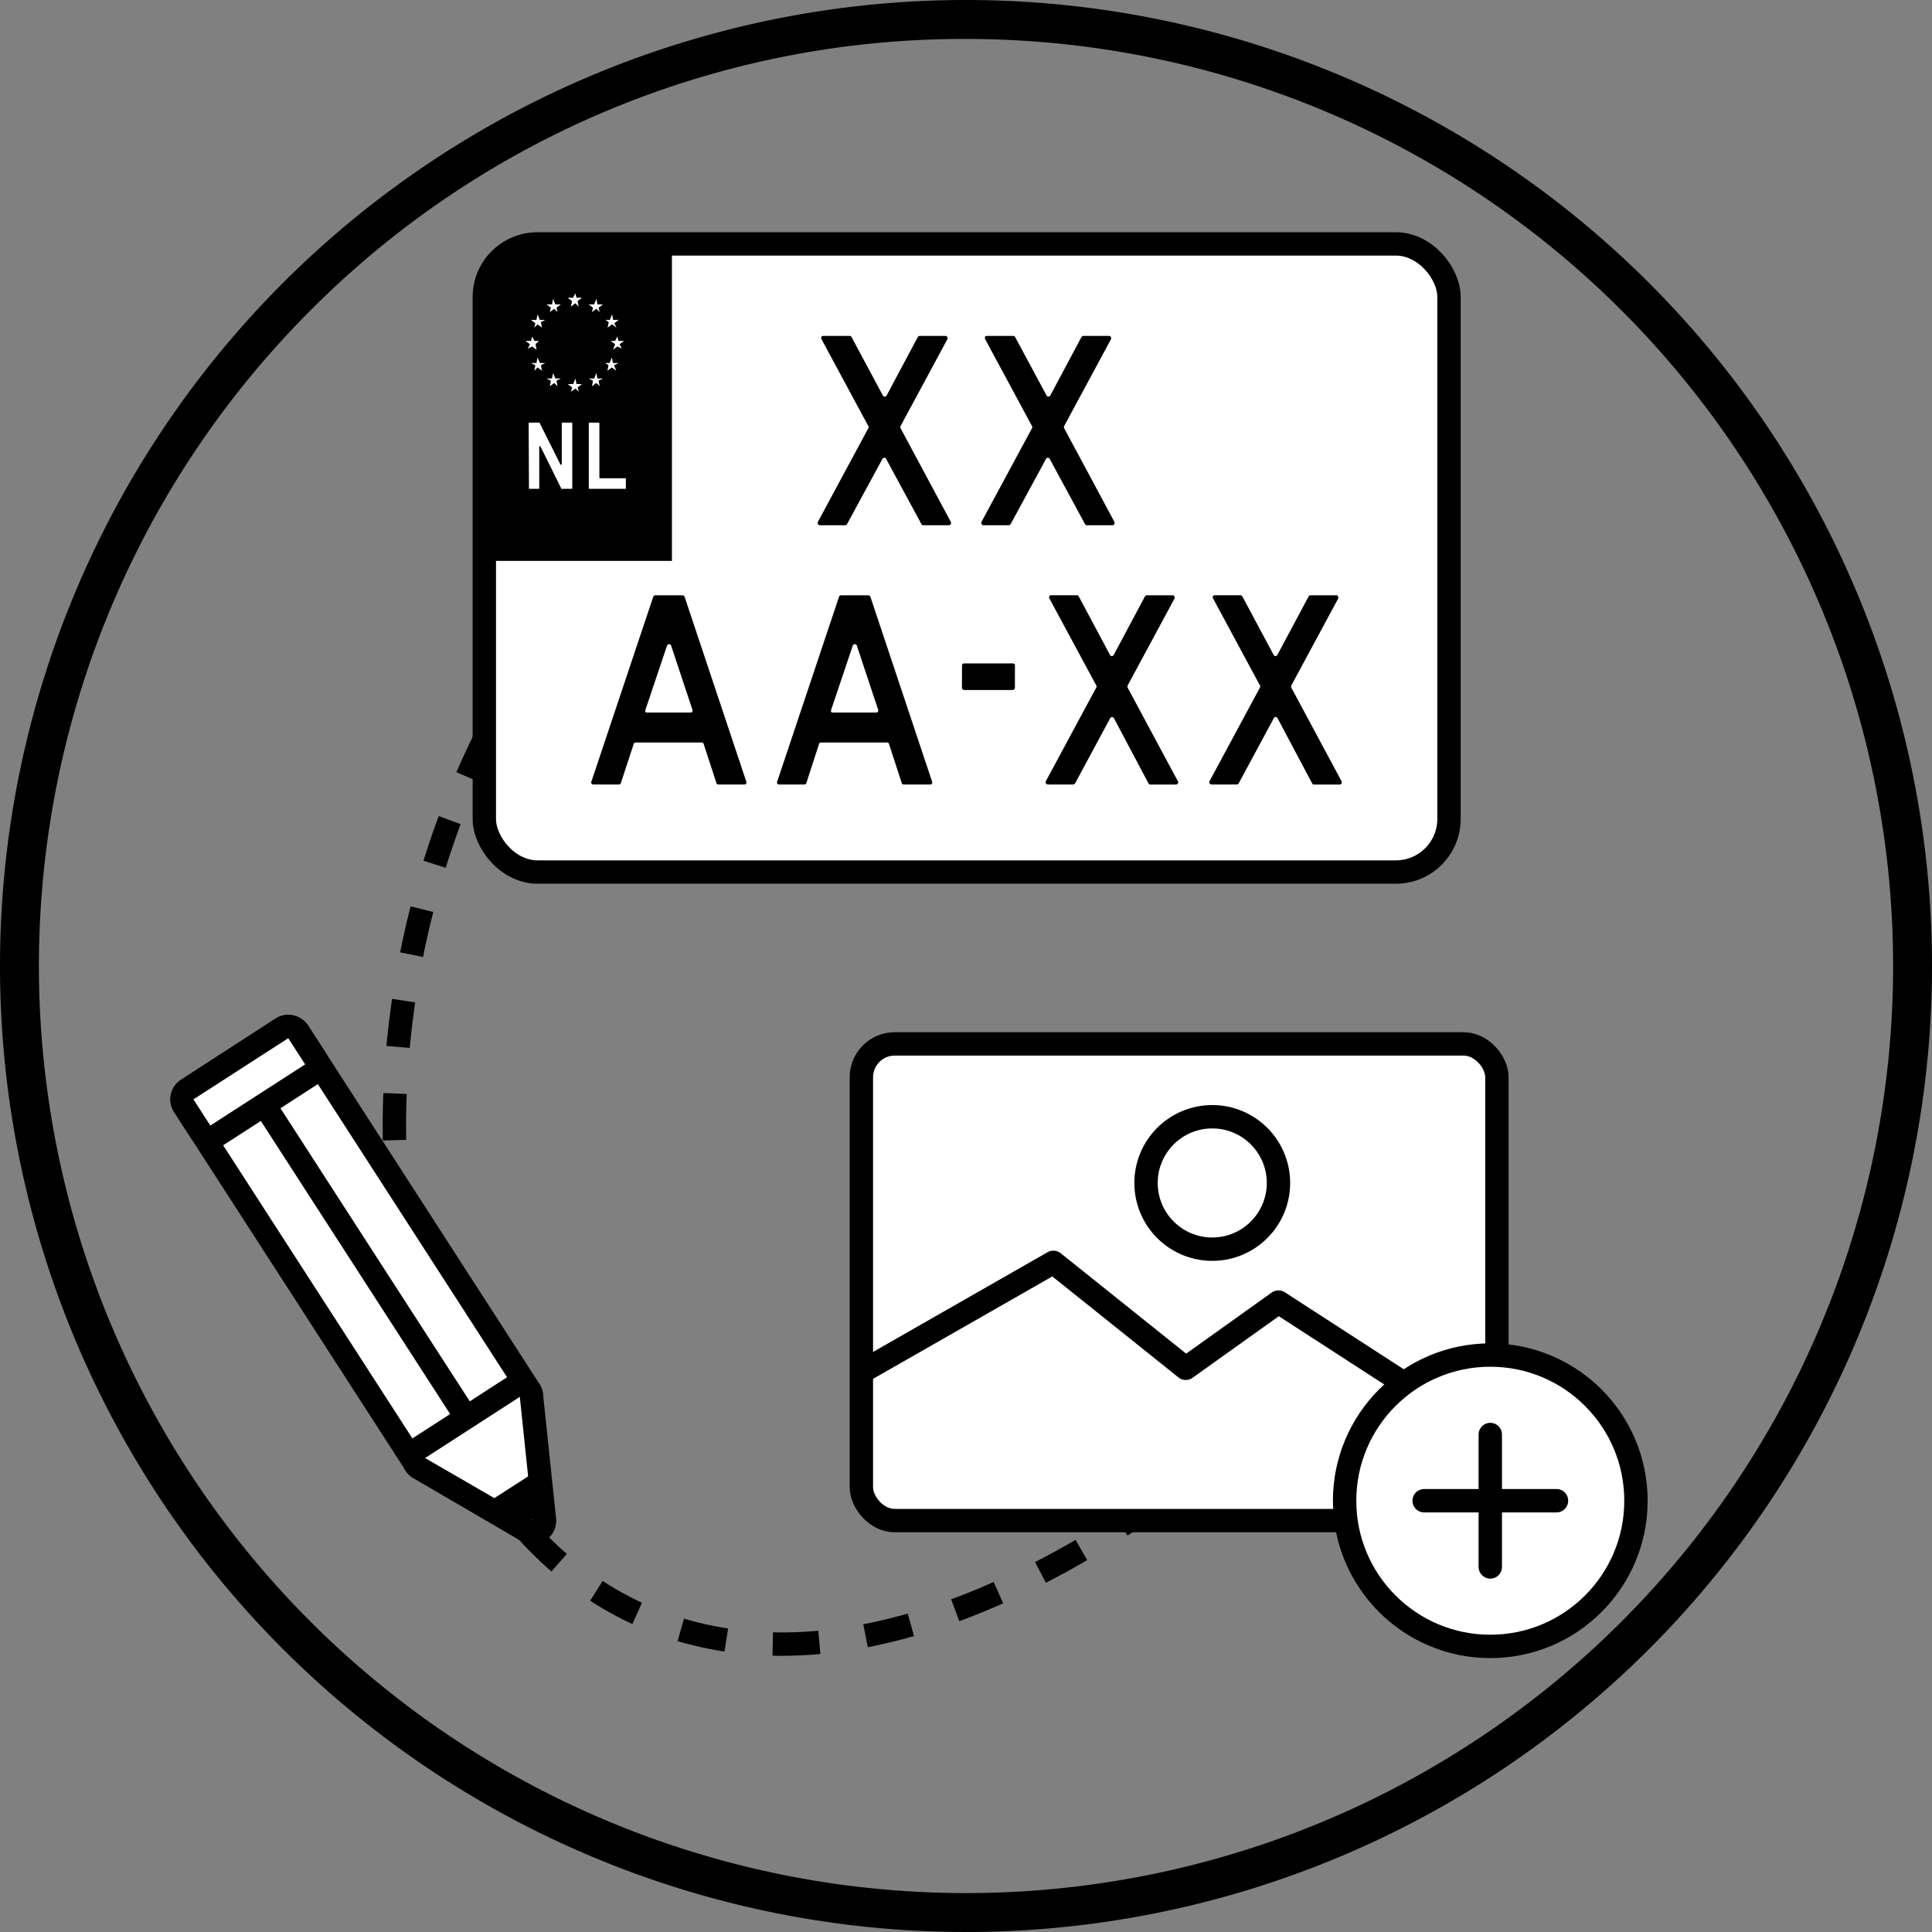 <svg xmlns="http://www.w3.org/2000/svg" viewBox="0 0 248 248"><rect x="0" y="0" width="248" height="248" fill="#808080" stroke="none"/><defs><style>.cls-1,.cls-2{fill:none;}.cls-1,.cls-2,.cls-4,.cls-5{stroke:#000;stroke-width:3px;}.cls-1,.cls-2,.cls-5{stroke-linejoin:round;}.cls-2{stroke-dasharray:5.99 5.99;}.cls-3,.cls-4,.cls-5{fill:#fff;}.cls-4{stroke-miterlimit:10;}.cls-5{stroke-linecap:round;}</style></defs><g id="Laag_1" data-name="Laag 1"><path d="M124,5a119,119,0,0,1,84.15,203.15A119,119,0,0,1,39.85,39.85,118.25,118.25,0,0,1,124,5m0-5A124,124,0,1,0,248,124,124,124,0,0,0,124,0Z"/></g><g id="Laag_2" data-name="Laag 2"><path class="cls-1" d="M182.5,44.5l-2.94-.59"/><path class="cls-2" d="M173.65,42.9C2.05,16.52,21.45,298.27,160.92,183.38"/><path class="cls-1" d="M163.22,181.45q1.14-1,2.28-1.95"/><path class="cls-3" d="M54.57,188.61a1.48,1.48,0,0,1-1.26-.69l-29.7-46a1.5,1.5,0,0,1-.21-1.13,1.54,1.54,0,0,1,.66-.94L36.21,132a1.52,1.52,0,0,1,.81-.24,1.5,1.5,0,0,1,1.27.69l29.69,46a1.5,1.5,0,0,1-.44,2.07l-12.16,7.85A1.5,1.5,0,0,1,54.57,188.61Z"/><path d="M37,133.27l29.69,46-12.15,7.85-29.7-46L37,133.27m0-3a3,3,0,0,0-1.63.48L23.24,138.6a3,3,0,0,0-1.3,1.89,3,3,0,0,0,.41,2.26l29.7,46a3,3,0,0,0,2.52,1.37,2.92,2.92,0,0,0,1.62-.48l12.16-7.85a3,3,0,0,0,1.31-1.89,3,3,0,0,0-.42-2.26l-29.69-46a3.08,3.08,0,0,0-1.89-1.3,2.7,2.7,0,0,0-.63-.07Z"/><path class="cls-3" d="M27,146a1.49,1.49,0,0,1-1.26-.69l-2.17-3.36a1.5,1.5,0,0,1-.21-1.13,1.54,1.54,0,0,1,.66-.94L36.21,132a1.51,1.51,0,0,1,.82-.24,1.63,1.63,0,0,1,.31,0,1.53,1.53,0,0,1,.95.66l2.17,3.36a1.51,1.51,0,0,1-.45,2.07l-12.16,7.85A1.5,1.5,0,0,1,27,146Z"/><path d="M37,133.27l2.17,3.36L27,144.48l-2.17-3.36L37,133.27m0-3a3,3,0,0,0-1.63.48L23.24,138.6a3,3,0,0,0-1.3,1.89,3,3,0,0,0,.41,2.26l2.17,3.36a3,3,0,0,0,4.15.89l12.15-7.85a3,3,0,0,0,.9-4.15l-2.17-3.36a3.08,3.08,0,0,0-1.89-1.3,2.7,2.7,0,0,0-.63-.07Z"/><path class="cls-3" d="M68.38,196.66a1.6,1.6,0,0,1-.76-.2l-13.81-8.05a1.5,1.5,0,0,1-.74-1.26,1.47,1.47,0,0,1,.68-1.3L65.91,178a1.47,1.47,0,0,1,.81-.24,1.51,1.51,0,0,1,.65.15,1.48,1.48,0,0,1,.84,1.2L69.87,195a1.5,1.5,0,0,1-1.49,1.65Z"/><path d="M66.72,179.26l1.66,15.9-13.81-8,12.15-7.85m0-3a3,3,0,0,0-1.63.48l-12.15,7.85a3,3,0,0,0,.12,5.11l13.81,8.05a2.91,2.91,0,0,0,1.51.41,3,3,0,0,0,3-3.31L69.71,179a3,3,0,0,0-3-2.69Z"/><polygon points="62.69 192.8 68.38 195.16 68.57 189.01 62.69 192.8"/><line class="cls-1" x1="33.93" y1="141.82" x2="59.43" y2="181.3"/><rect class="cls-4" x="62.17" y="31.31" width="123.83" height="80.63" rx="6.82"/><path d="M113.32,50.75a.26.26,0,0,0,.25.16.27.27,0,0,0,.25-.16l4-7.5a.34.34,0,0,1,.31-.13h3.19c.15,0,.24.05.28.15a.37.37,0,0,1,0,.29l-6,11.13a.34.34,0,0,0,0,.28l6.44,12a.3.3,0,0,1,0,.31.29.29,0,0,1-.29.14h-3.19a.27.27,0,0,1-.28-.14l-4.52-8.35a.26.26,0,0,0-.25-.17.25.25,0,0,0-.25.17l-4.53,8.35a.28.28,0,0,1-.27.14h-3.19a.27.27,0,0,1-.27-.15.32.32,0,0,1,0-.3l6.46-12a.24.24,0,0,0,0-.28l-6-11.13c-.13-.3,0-.44.25-.44H109a.31.31,0,0,1,.3.13Z"/><path d="M134.33,50.75a.25.25,0,0,0,.25.16.27.27,0,0,0,.25-.16l4-7.5a.32.32,0,0,1,.3-.13h3.2c.14,0,.24.05.27.15a.33.33,0,0,1,0,.29l-6,11.13a.34.34,0,0,0,0,.28l6.44,12a.32.32,0,0,1,0,.31.3.3,0,0,1-.29.14h-3.19a.27.27,0,0,1-.28-.14l-4.52-8.35a.26.26,0,0,0-.25-.17.25.25,0,0,0-.25.17l-4.53,8.35a.3.3,0,0,1-.28.14h-3.19a.26.26,0,0,1-.26-.15.32.32,0,0,1,0-.3l6.47-12a.28.28,0,0,0,0-.28l-6-11.13c-.13-.3,0-.44.25-.44H130a.32.32,0,0,1,.3.13Z"/><path d="M79.7,100.51a.24.24,0,0,1-.25.19h-3.3a.26.26,0,0,1-.23-.13.27.27,0,0,1,0-.26l7.93-23.7a.26.26,0,0,1,.28-.19h3.44a.31.31,0,0,1,.31.19l7.91,23.7a.3.3,0,0,1,0,.26.25.25,0,0,1-.22.13H92.21a.24.24,0,0,1-.25-.19l-1.63-5a.26.26,0,0,0-.28-.2H81.64c-.17,0-.27.07-.3.2Zm6.46-17.6a.27.27,0,0,0-.27-.22.28.28,0,0,0-.28.22l-2.78,8.27c0,.19,0,.28.2.28h5.66a.21.21,0,0,0,.18-.13.27.27,0,0,0,0-.26Z"/><path d="M103.51,100.51a.24.24,0,0,1-.25.19H100a.26.26,0,0,1-.23-.13.27.27,0,0,1,0-.26l7.93-23.7a.26.26,0,0,1,.28-.19h3.44a.31.31,0,0,1,.31.19l7.91,23.7a.3.3,0,0,1,0,.26.25.25,0,0,1-.22.13H116a.24.24,0,0,1-.25-.19l-1.63-5a.26.26,0,0,0-.28-.2h-8.41c-.17,0-.27.07-.3.2ZM110,82.91a.27.27,0,0,0-.27-.22.28.28,0,0,0-.28.22l-2.78,8.27c0,.19,0,.28.2.28h5.66a.21.21,0,0,0,.18-.13.27.27,0,0,0,0-.26Z"/><path d="M123.49,85.44c0-.19.1-.28.3-.28H130a.24.24,0,0,1,.28.28v2.83a.32.32,0,0,1-.09.21.25.25,0,0,1-.19.09h-6.22a.29.29,0,0,1-.22-.09.37.37,0,0,1-.08-.21Z"/><path d="M142.47,84.05a.27.27,0,0,0,.5,0l4-7.49a.32.32,0,0,1,.31-.14h3.19c.15,0,.24,0,.28.15a.3.3,0,0,1,0,.29l-6,11.13a.45.45,0,0,0,0,.28l6.44,12a.26.26,0,0,1,0,.3.29.29,0,0,1-.29.14h-3.19a.27.27,0,0,1-.28-.14L143,92.21a.27.27,0,0,0-.5,0L138,100.56a.31.31,0,0,1-.28.14h-3.19a.27.27,0,0,1-.27-.15.3.3,0,0,1,0-.29l6.46-12a.24.24,0,0,0,0-.28l-6-11.13c-.13-.29,0-.44.25-.44h3.19a.32.32,0,0,1,.31.14Z"/><path d="M163.48,84.05a.27.27,0,0,0,.25.17.28.28,0,0,0,.25-.17l4-7.49a.32.32,0,0,1,.31-.14h3.19c.15,0,.24,0,.28.15a.37.37,0,0,1,0,.29l-6,11.13a.34.34,0,0,0,0,.28l6.44,12a.28.28,0,0,1,0,.3.3.3,0,0,1-.29.14h-3.19a.27.27,0,0,1-.28-.14L164,92.21a.28.28,0,0,0-.25-.17.27.27,0,0,0-.25.17L159,100.56a.28.28,0,0,1-.27.14h-3.19a.27.27,0,0,1-.27-.15.3.3,0,0,1,0-.29l6.46-12a.24.24,0,0,0,0-.28l-6-11.13c-.13-.29-.05-.44.25-.44h3.19a.3.3,0,0,1,.3.14Z"/><path d="M68.14,31.16H86.25a0,0,0,0,1,0,0V72a0,0,0,0,1,0,0H61.56a0,0,0,0,1,0,0V37.74A6.58,6.58,0,0,1,68.14,31.16Z"/><path class="cls-3" d="M67.86,54.35c0-.07,0-.1.1-.1h1.19a.11.11,0,0,1,.1,0l2.67,5.34a.12.12,0,0,0,.12.07s.07,0,.07-.11V54.35c0-.07,0-.1.1-.1h1.15c.07,0,.1,0,.1.1v8.29c0,.07,0,.11-.1.11H72.18a.13.13,0,0,1-.11,0L69.4,57.36a.1.1,0,0,0-.11-.07c-.05,0-.07,0-.07.11v5.24a.1.1,0,0,1-.11.11H68c-.07,0-.1,0-.1-.11Z"/><path class="cls-3" d="M75.58,54.36a.1.1,0,0,1,.11-.11h1.14a.1.1,0,0,1,.11.11v6.93c0,.07,0,.1.1.1h3.2c.07,0,.1,0,.1.11v1.15c0,.07,0,.1-.1.1H75.69c-.08,0-.11,0-.11-.1Z"/><path id="Path_135" data-name="Path 135" class="cls-3" d="M68.31,44.47l.57.43-.14-.71.43-.43H68.6l-.29-.57-.14.57h-.71l.57.43-.29.56Z"/><path id="Path_136" data-name="Path 136" class="cls-3" d="M69,40.35l-.14.71h-.71l.57.43-.14.57.42-.43.57.43-.14-.71.57-.29h-.71Z"/><path id="Path_137" data-name="Path 137" class="cls-3" d="M71,38.36l-.14.71h-.71l.57.43-.15.57.57-.43.43.43-.14-.57.57-.43h-.72Z"/><path id="Path_138" data-name="Path 138" class="cls-3" d="M80.1,43.76h-.71l-.14-.57-.29.57H78.4l.56.43-.28.71.57-.43.57.28-.29-.56Z"/><path id="Path_139" data-name="Path 139" class="cls-3" d="M78,42.06l.57-.43.57.43-.29-.57.57-.43h-.71l-.14-.71-.29.71h-.56l.42.29Z"/><path id="Path_140" data-name="Path 140" class="cls-3" d="M76.55,38.36l-.28.71h-.71l.56.43-.14.57.57-.43.43.43-.15-.57.57-.43h-.71Z"/><path id="Path_141" data-name="Path 141" class="cls-3" d="M73.85,37.65l-.28.57h-.71l.57.43-.15.71.57-.43.43.43-.14-.71.56-.43H74Z"/><path id="Path_142" data-name="Path 142" class="cls-3" d="M69.31,46.6,69,45.89l-.14.71h-.71l.57.28-.14.71.42-.42.57.42-.14-.71L70,46.6Z"/><path id="Path_143" data-name="Path 143" class="cls-3" d="M71.29,48.59,71,47.88l-.14.71h-.71l.57.28-.15.71.57-.42.43.42-.14-.71.57-.28Z"/><path id="Path_144" data-name="Path 144" class="cls-3" d="M78.68,46.6l-.14-.71-.29.71h-.56l.42.28-.14.71.57-.42.57.42-.29-.71.57-.28Z"/><path id="Path_145" data-name="Path 145" class="cls-3" d="M76.69,48.59l-.14-.71-.28.71h-.71l.56.28-.14.71.57-.42.43.42-.15-.71.57-.28Z"/><path id="Path_146" data-name="Path 146" class="cls-3" d="M74,49.3l-.14-.71-.28.71h-.71l.57.42-.15.57.57-.42.43.42-.14-.57.56-.42Z"/><rect class="cls-5" x="110.57" y="134" width="81.58" height="61.19" rx="4.28"/><circle class="cls-5" cx="155.61" cy="151.85" r="8.5"/><polyline class="cls-5" points="111.42 175.64 135.22 162.04 152.21 175.64 164.11 167.14 193 185.84"/><circle class="cls-5" cx="191.3" cy="192.64" r="18.7"/><line class="cls-5" x1="191.3" y1="184.14" x2="191.3" y2="201.14"/><line class="cls-5" x1="182.81" y1="192.64" x2="199.8" y2="192.64"/></g></svg>